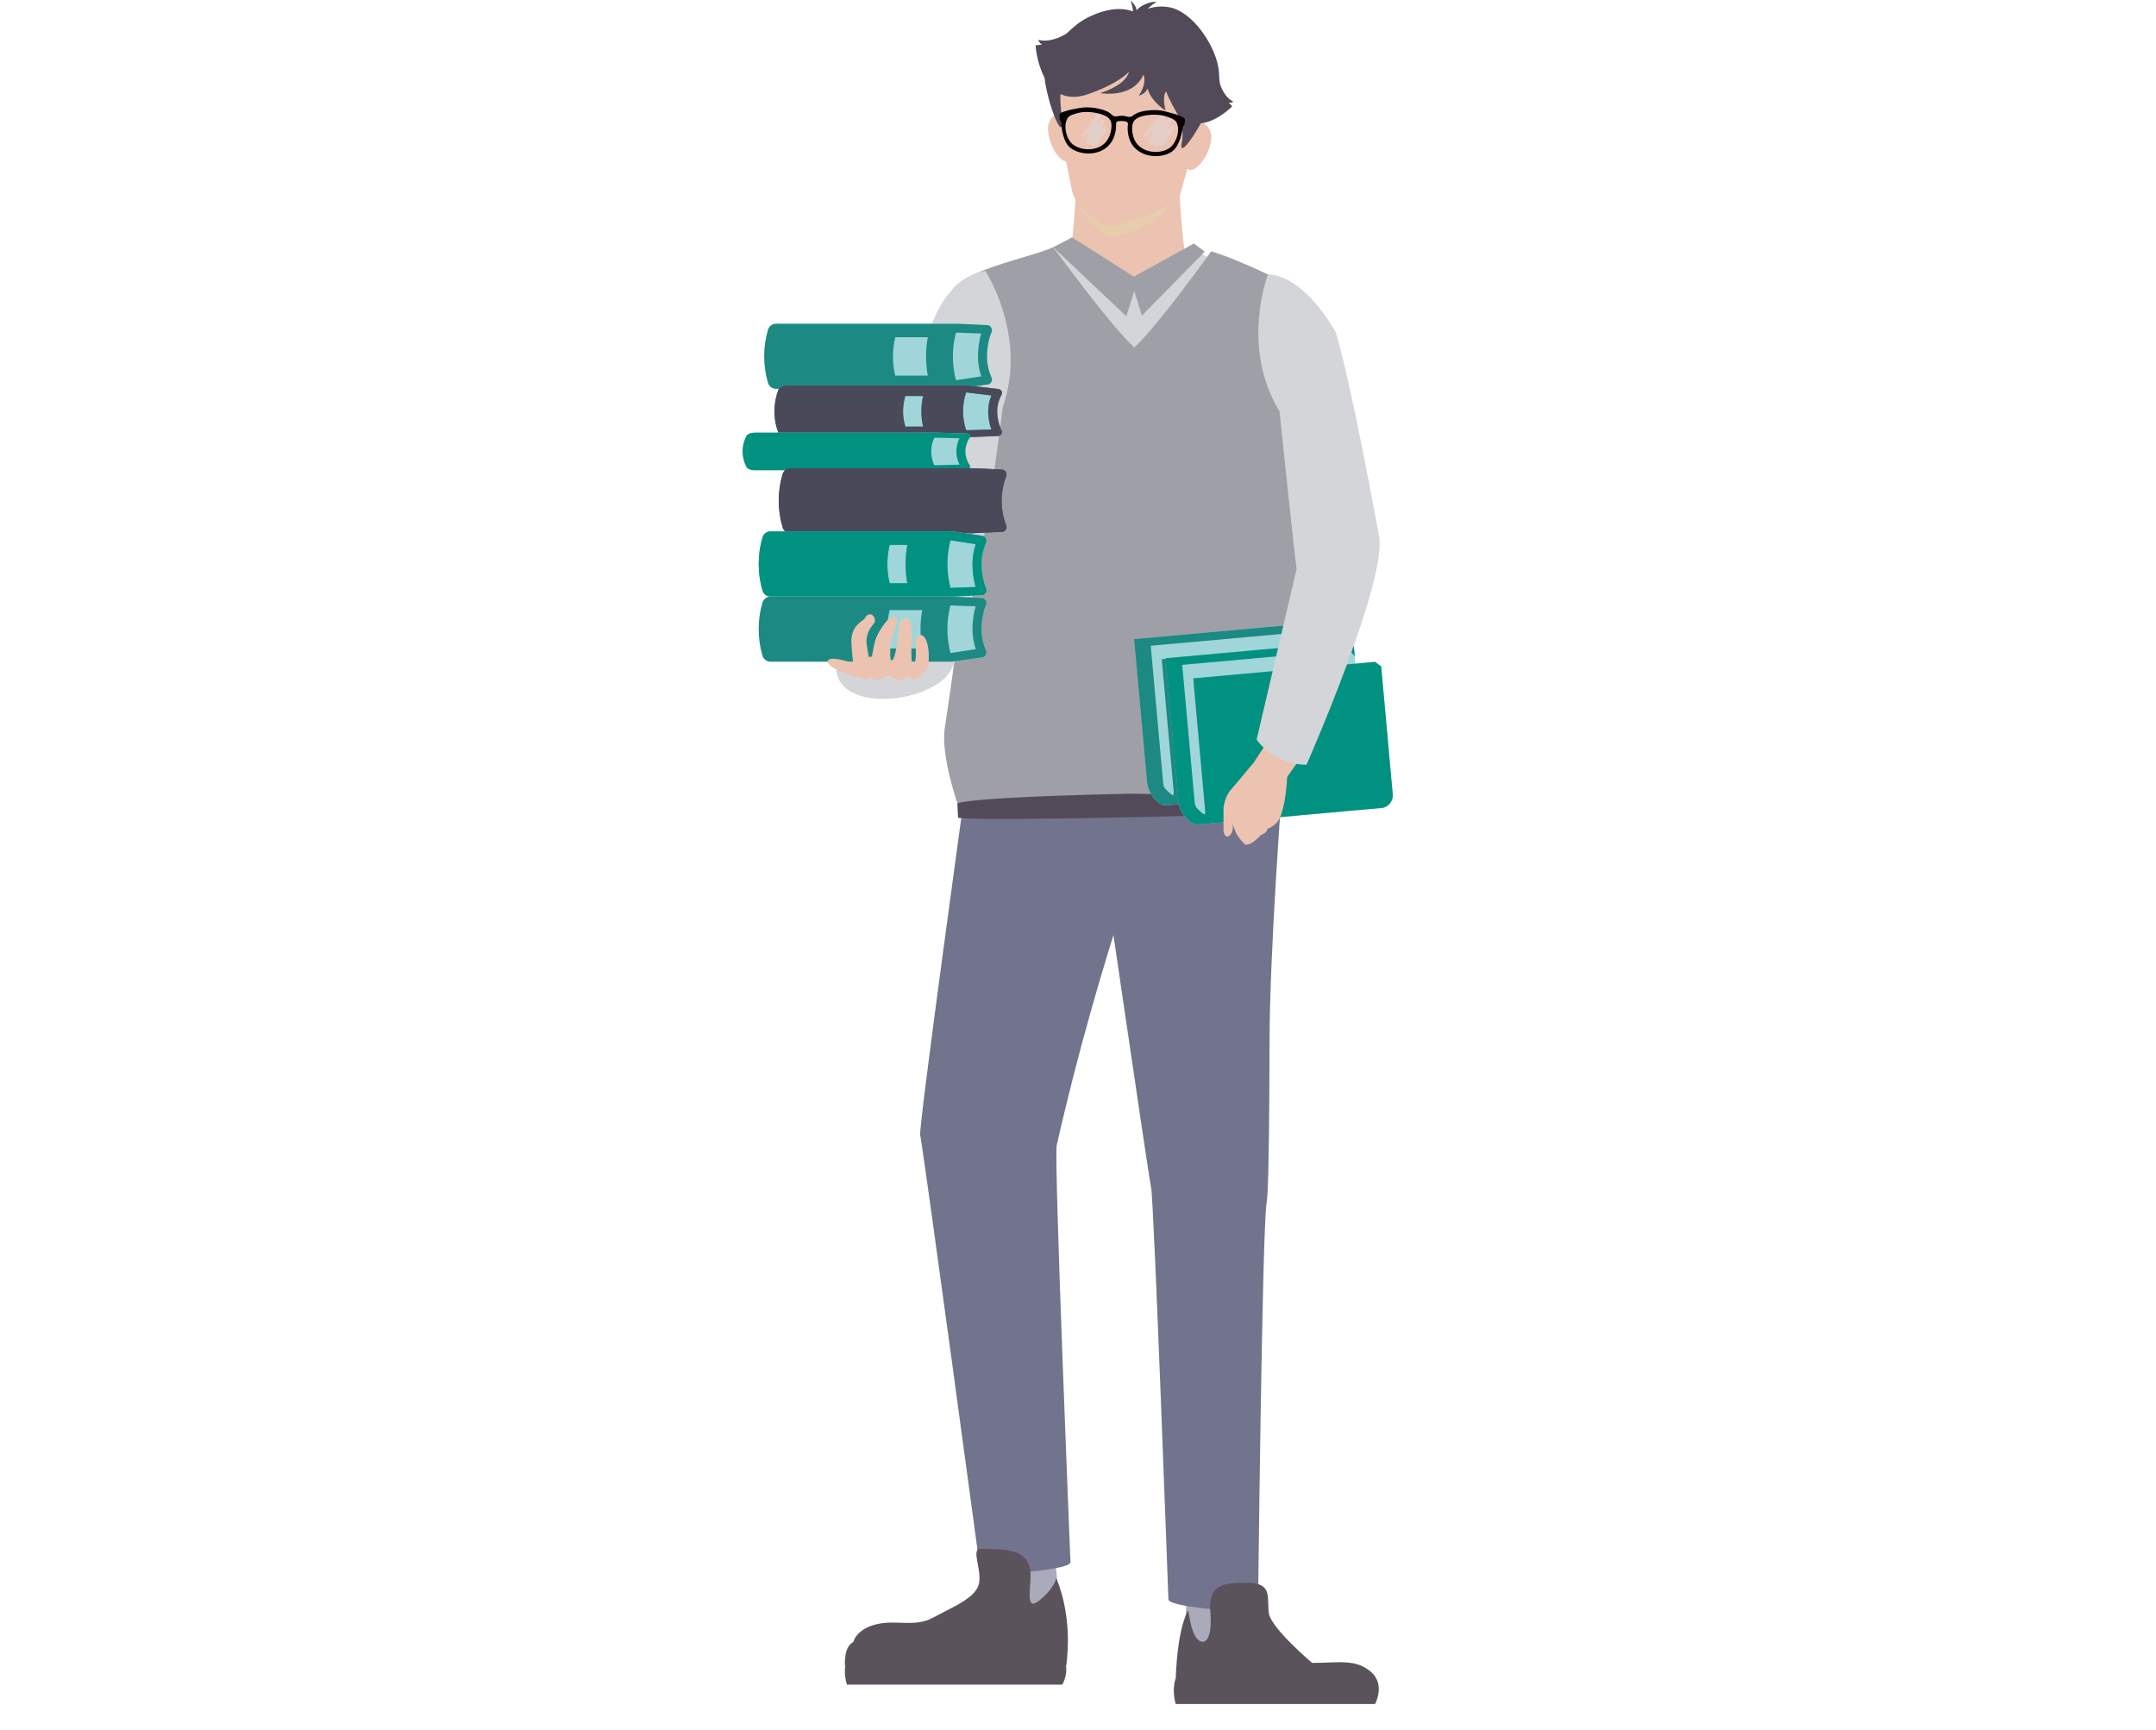 <svg width="81" height="65" viewBox="0 0 81 65" fill="none" xmlns="http://www.w3.org/2000/svg">
<g clip-path="url(#clip0_7719_177804)">
<path d="M40.931 11.057C40.431 10.682 40.108 10.437 40.108 10.437C40.108 10.437 40.693 6.383 40.306 5.002C40.071 4.165 41.334 5.152 42.367 6.058C43.399 5.152 44.665 4.165 44.427 5.002C44.04 6.383 44.626 10.437 44.626 10.437C44.626 10.437 44.303 10.682 43.803 11.057C43.83 11.461 40.903 11.461 40.933 11.057H40.931Z" fill="#EBC3B0"/>
<g style="mix-blend-mode:multiply">
<path d="M40.467 6.812C40.467 6.812 40.569 7.263 40.689 7.372C40.804 7.475 41.339 7.923 42.265 8.25C43.215 7.992 43.78 7.586 43.902 7.489C44.029 7.39 44.165 6.948 44.165 6.948C44.176 8.411 42.069 8.821 41.818 8.911V8.925C41.818 8.925 41.809 8.923 41.8 8.918C41.791 8.921 41.784 8.923 41.784 8.923V8.909C41.539 8.801 40.348 8.271 40.467 6.812Z" fill="#E8CDAD"/>
</g>
<path d="M42.521 1.305C43.081 1.008 45.532 3.499 45.345 3.937C45.144 4.405 44.453 6.892 44.331 7.337C44.22 7.741 42.346 8.416 41.791 8.492C41.781 8.497 41.774 8.501 41.767 8.501C41.756 8.501 41.74 8.501 41.728 8.501C41.719 8.501 41.712 8.501 41.703 8.501C41.694 8.501 41.687 8.501 41.678 8.501C41.664 8.501 41.65 8.501 41.638 8.501C41.631 8.501 41.622 8.494 41.615 8.49C41.067 8.372 40.359 7.602 40.281 7.192C40.191 6.738 39.684 4.207 39.518 3.725C39.363 3.273 41.989 0.969 42.526 1.305H42.521Z" fill="#EBC3B0"/>
<path d="M44.573 60.308L44.388 62.585L46.772 62.65L46.693 60.165L44.573 60.308Z" fill="#AAAABA"/>
<path d="M39.672 58.911L39.854 60.66L37.473 60.725L37.549 58.77L39.672 58.911Z" fill="#AAAABA"/>
<path d="M48.152 29.808C48.152 29.808 47.703 35.746 47.696 39.116C47.696 39.757 47.691 40.393 47.689 40.999C47.675 43.117 47.647 44.871 47.587 45.19C47.417 46.095 47.262 60.578 47.262 60.578C47.262 60.578 44.049 60.439 43.897 60.103C43.897 60.103 43.353 45.102 43.247 44.618C43.141 44.134 41.12 30.256 41.12 30.256C41.12 30.256 47.885 29.038 48.152 29.808Z" fill="#72738D"/>
<path d="M36.242 29.808C36.242 29.808 34.511 42.322 34.571 42.64C34.742 43.546 36.853 59.181 36.853 59.181C36.853 59.181 40.066 59.042 40.218 58.706C40.218 58.706 39.592 43.518 39.7 43.034C41.27 36.048 43.54 30.085 43.54 30.085C43.54 30.085 36.51 29.036 36.245 29.806L36.242 29.808Z" fill="#72738D"/>
<path d="M35.998 30.724C35.998 30.724 35.915 29.804 36.026 29.52C36.026 29.52 43.457 29.659 47.878 29.405C47.878 29.405 48.028 29.931 48.049 30.562C48.049 30.562 37.358 30.876 35.998 30.724Z" fill="#524A58"/>
<path d="M44.937 9.366C44.937 9.366 43.473 9.981 42.568 10.809C41.662 9.979 40.03 9.103 40.03 9.103C39.504 9.774 35.254 10.576 35.496 11.539C37.017 17.601 36.422 25.198 36.298 26.203C36.171 27.224 36.8 29.808 36.8 29.808C37.478 29.608 40.417 29.769 42.568 29.73C44.718 29.771 47.519 29.829 48.196 30.03C48.196 30.03 48.457 29.474 48.655 28.465C48.883 27.298 49.36 19.247 49.051 11.495C49.012 10.502 45.462 10.034 44.937 9.363V9.366Z" fill="#D4D5D8"/>
<path d="M45.502 9.444C45.502 9.444 43.517 12.224 42.614 13.053C41.708 12.224 39.569 9.285 39.569 9.285C38.859 9.654 35.491 10.255 35.733 11.221C37.255 17.283 35.611 26.406 35.487 27.411C35.36 28.432 35.968 30.175 35.968 30.175C36.646 29.974 40.417 29.857 42.568 29.817C44.718 29.859 47.519 29.917 48.196 30.117C48.196 30.117 48.457 29.562 48.655 28.552C48.883 27.386 50.453 19.104 48.371 10.672C48.371 10.672 46.668 9.792 45.504 9.442L45.502 9.444Z" fill="#9FA0A7"/>
<path d="M44.586 4.868C44.586 4.868 44.983 4.168 45.425 4.836C45.746 5.323 45.059 6.5 44.672 6.376C44.285 6.251 44.28 5.493 44.589 4.868H44.586Z" fill="#EBC3B0"/>
<path d="M40.316 4.567C40.316 4.567 39.972 3.838 39.481 4.472C39.126 4.933 39.725 6.159 40.122 6.062C40.516 5.966 40.578 5.212 40.316 4.567Z" fill="#EBC3B0"/>
<path d="M44.852 9.149L42.468 10.465L42.902 11.857L45.264 9.453L44.852 9.149Z" fill="#9FA0A7"/>
<path d="M40.278 8.918L42.749 10.49L42.316 11.883L39.568 9.287L40.278 8.918Z" fill="#9FA0A7"/>
<path d="M51.727 63.106C51.681 63 51.607 62.894 51.494 62.8C50.925 62.311 50.273 62.474 49.298 62.474C49.298 62.474 47.751 61.172 47.67 60.603C47.59 60.034 47.834 59.464 46.857 59.464C45.88 59.464 45.391 59.545 45.474 60.603C45.554 61.661 45.23 61.825 44.985 61.58C44.741 61.336 44.646 60.504 44.646 60.504C44.646 60.504 44.252 61.009 44.172 63.044C44.172 63.044 44.172 63.044 44.172 63.046C44.155 63.085 44.017 63.48 44.172 64.019H51.66C51.66 64.019 51.923 63.544 51.73 63.106H51.727Z" fill="#5B535C"/>
<path d="M43.118 3.326C43.058 3.446 42.957 3.55 42.786 3.592C42.786 3.592 43.102 3.151 42.959 2.806C42.551 3.721 41.337 3.499 41.337 3.499C42.053 3.26 42.339 2.965 42.422 2.697C42.162 2.946 41.703 3.25 40.889 3.534C39.064 4.17 38.905 1.704 38.905 1.704C38.992 1.697 39.071 1.685 39.145 1.674C39.034 1.605 39.006 1.496 39.006 1.496C39.509 1.632 40.057 1.266 40.06 1.266C40.313 1.047 40.537 0.782 41.104 0.549C41.853 0.24 42.332 0.335 42.565 0.431C42.565 0.277 42.475 0.021 42.475 0.021C42.662 0.192 42.699 0.316 42.697 0.392C42.862 0.176 43.261 0.049 43.448 0.067C43.448 0.067 43.27 0.176 43.123 0.33C43.326 0.261 43.6 0.215 43.927 0.272C44.824 0.429 45.723 1.78 45.797 2.711C45.873 3.642 44.225 6.268 44.395 5.385C44.566 4.502 44.082 4.182 43.81 3.432C43.81 3.432 43.653 3.575 43.787 4.154C43.787 4.154 43.238 3.808 43.118 3.329V3.326Z" fill="#524A58"/>
<path d="M44.188 4.071C44.946 5.378 46.294 3.995 46.294 3.995C46.246 3.946 46.204 3.9 46.167 3.857C46.269 3.87 46.34 3.822 46.34 3.822C45.974 3.647 45.833 3.151 45.833 3.149C45.794 2.891 45.796 2.621 45.58 2.192" fill="#524A58"/>
<path d="M39.244 2.202C39.043 3.177 39.96 5.512 39.896 4.557C39.831 3.603 39.739 3.46 40.124 2.704" fill="#524A58"/>
<path d="M37.019 10.179C37.019 10.179 38.614 12.613 37.672 15.301C37.672 15.301 36.591 24.339 35.556 25.417C34.521 26.496 31.407 26.704 31.407 25.035C31.407 25.035 34.258 13.98 34.855 12.666C34.855 12.666 35.346 10.458 37.017 10.179H37.019Z" fill="#D4D5D8"/>
<path opacity="0.35" d="M41.431 4.797C41.394 4.857 41.357 4.912 41.318 4.968C41.369 4.855 41.422 4.742 41.477 4.627C41.5 4.587 41.486 4.537 41.447 4.514C41.415 4.495 41.376 4.5 41.35 4.523C41.295 4.571 41.242 4.622 41.196 4.68C41.235 4.592 41.277 4.504 41.325 4.419C41.369 4.338 41.263 4.244 41.203 4.318C41.023 4.546 40.848 4.783 40.668 5.009C40.606 5.09 40.714 5.21 40.776 5.129C40.832 5.058 40.887 4.984 40.942 4.912C40.896 5.046 40.855 5.18 40.82 5.316C40.799 5.406 40.915 5.466 40.954 5.383C40.991 5.309 41.028 5.235 41.067 5.164L40.986 5.355C40.952 5.44 41.035 5.519 41.101 5.459C41.115 5.445 41.129 5.431 41.143 5.417C41.168 5.445 41.212 5.447 41.242 5.422C41.249 5.417 41.254 5.41 41.256 5.403C41.357 5.23 41.461 5.058 41.576 4.882C41.636 4.79 41.486 4.705 41.431 4.795V4.797Z" fill="#D6E1F2"/>
<path opacity="0.35" d="M43.95 4.762C43.907 4.829 43.86 4.892 43.81 4.954C43.874 4.829 43.939 4.703 44.001 4.573C44.026 4.527 44.01 4.47 43.964 4.444C43.927 4.424 43.881 4.431 43.851 4.46C43.782 4.514 43.718 4.573 43.658 4.636C43.708 4.539 43.761 4.442 43.819 4.345C43.872 4.255 43.743 4.149 43.667 4.235C43.441 4.488 43.217 4.742 43.001 5.002C42.929 5.087 43.047 5.221 43.123 5.134C43.19 5.055 43.259 4.977 43.328 4.896C43.268 5.041 43.215 5.189 43.169 5.336C43.157 5.387 43.187 5.436 43.238 5.449C43.275 5.459 43.314 5.445 43.335 5.412C43.383 5.332 43.432 5.251 43.482 5.173L43.376 5.383C43.351 5.429 43.37 5.486 43.416 5.512C43.45 5.53 43.494 5.525 43.524 5.5C43.542 5.486 43.561 5.47 43.579 5.456C43.618 5.493 43.683 5.491 43.72 5.449C43.722 5.447 43.724 5.442 43.727 5.44C43.856 5.251 43.987 5.057 44.116 4.862C44.183 4.76 44.02 4.663 43.95 4.765V4.762Z" fill="#D6E1F2"/>
<path d="M39.811 4.442C39.808 4.525 39.87 4.539 39.873 4.615C39.877 4.841 39.942 5.189 40.087 5.417C40.281 5.721 40.915 5.892 41.392 5.655C41.869 5.419 41.924 4.926 41.931 4.746C41.931 4.714 41.931 4.682 41.931 4.652C41.926 4.603 41.961 4.562 42.01 4.555C42.109 4.541 42.21 4.544 42.307 4.567C42.353 4.578 42.383 4.622 42.376 4.67C42.371 4.7 42.369 4.733 42.367 4.765C42.36 4.945 42.374 5.44 42.832 5.712C43.289 5.984 43.934 5.867 44.153 5.578C44.317 5.364 44.409 5.021 44.432 4.795C44.439 4.719 44.506 4.709 44.508 4.629C44.51 4.548 44.547 4.479 44.469 4.421C44.411 4.38 44.13 4.285 44.165 4.292C44.259 4.313 43.939 4.232 43.817 4.195C43.443 4.085 42.95 4.147 42.733 4.242C42.664 4.272 42.602 4.308 42.551 4.35C42.503 4.391 42.438 4.403 42.376 4.387L42.348 4.38C42.228 4.345 42.104 4.341 41.982 4.366L41.954 4.371C41.892 4.382 41.827 4.364 41.784 4.32C41.735 4.272 41.678 4.232 41.611 4.195C41.401 4.085 40.917 3.981 40.534 4.062C40.41 4.087 40.085 4.145 40.179 4.131C40.214 4.126 39.926 4.198 39.866 4.235C39.783 4.285 39.813 4.357 39.811 4.44V4.442ZM42.537 4.779C42.544 4.587 42.62 4.481 42.802 4.401C42.92 4.35 43.169 4.299 43.439 4.311C43.563 4.315 43.674 4.334 43.77 4.361C44.146 4.472 44.19 4.555 44.227 4.654C44.312 4.878 44.236 5.256 44.024 5.486C43.904 5.618 43.651 5.719 43.379 5.708C43.21 5.701 43.051 5.657 42.92 5.578C42.565 5.366 42.528 4.986 42.535 4.779H42.537ZM40.083 4.488C40.129 4.394 40.177 4.315 40.56 4.232C40.659 4.212 40.772 4.202 40.896 4.209C41.166 4.221 41.413 4.29 41.523 4.35C41.701 4.444 41.765 4.555 41.758 4.749C41.749 4.956 41.68 5.332 41.311 5.516C41.175 5.583 41.014 5.615 40.843 5.608C40.569 5.597 40.327 5.477 40.216 5.336C40.023 5.088 39.979 4.707 40.08 4.491L40.083 4.488Z" fill="#060001"/>
<g style="mix-blend-mode:multiply" opacity="0.6">
<path d="M47.359 27.554C47.359 27.554 47.348 27.568 47.341 27.575C47.348 27.568 47.352 27.561 47.359 27.554ZM48.675 27.939C48.675 27.939 48.687 27.925 48.694 27.918C48.694 27.918 48.682 27.932 48.675 27.939Z" fill="#A1A0A2"/>
</g>
<path d="M43.09 29.366C43.118 29.684 43.284 29.974 43.542 30.163C43.646 30.239 43.761 30.265 43.872 30.253C43.872 30.253 43.872 30.253 43.87 30.253L49.597 29.737L50.702 29.638C50.702 29.638 50.718 29.638 50.727 29.635C50.741 29.635 50.755 29.631 50.768 29.628C50.768 29.628 50.773 29.628 50.775 29.628C50.95 29.585 51.1 29.442 51.133 29.248C51.135 29.232 51.137 29.216 51.139 29.198C51.139 29.172 51.139 29.147 51.139 29.119L50.706 24.318L50.591 24.233L50.476 24.147L50.065 24.184L49.738 24.214L49.681 23.564L49.448 23.394L48.344 23.493L42.616 24.009L43.1 29.366H43.09ZM44.061 30.191C44.061 30.191 44.077 30.182 44.084 30.177C44.084 30.177 44.068 30.186 44.061 30.191Z" fill="#A0D6D9"/>
<path d="M48.337 23.493L42.609 24.009L43.093 29.366C43.121 29.684 43.286 29.974 43.545 30.163C43.648 30.239 43.764 30.265 43.874 30.253C43.874 30.253 43.874 30.253 43.872 30.253L49.6 29.737L50.704 29.638C50.704 29.638 50.72 29.638 50.729 29.635C50.743 29.635 50.757 29.631 50.771 29.628C50.771 29.628 50.775 29.628 50.778 29.628C50.953 29.585 51.103 29.442 51.135 29.248C51.137 29.232 51.14 29.216 51.142 29.198C51.142 29.172 51.142 29.147 51.142 29.119L50.709 24.318L50.593 24.233L50.478 24.147L50.068 24.184L49.74 24.214L43.646 24.765L44.096 29.755C44.1 29.801 44.093 29.845 44.077 29.882C44.043 29.866 44.008 29.845 43.976 29.82C43.727 29.612 43.713 29.559 43.697 29.387C43.672 29.117 43.233 24.26 43.233 24.26L49.526 23.693C49.581 23.781 49.644 23.866 49.717 23.942L49.683 23.566L49.45 23.396L48.346 23.495L48.337 23.493ZM44.084 30.177C44.084 30.177 44.068 30.186 44.061 30.191C44.068 30.186 44.077 30.182 44.084 30.177Z" fill="#1C8983"/>
<path d="M44.273 30.085C44.301 30.403 44.467 30.693 44.725 30.882C44.829 30.959 44.944 30.984 45.055 30.972C45.055 30.972 45.055 30.972 45.052 30.972L50.78 30.456L51.884 30.357C51.884 30.357 51.9 30.357 51.91 30.355C51.923 30.355 51.937 30.35 51.951 30.348C51.951 30.348 51.956 30.348 51.958 30.348C52.133 30.304 52.283 30.161 52.315 29.967C52.318 29.951 52.32 29.935 52.322 29.917C52.322 29.891 52.322 29.866 52.322 29.838L51.889 25.037L51.774 24.952L51.658 24.866L51.248 24.903L50.921 24.933L50.863 24.283L50.63 24.113L49.526 24.212L43.798 24.728L44.282 30.085H44.273ZM45.244 30.912C45.244 30.912 45.26 30.903 45.267 30.898C45.267 30.898 45.251 30.908 45.244 30.912Z" fill="#A0D6D9"/>
<path d="M49.519 24.212L43.791 24.728L44.276 30.085C44.303 30.403 44.469 30.693 44.727 30.882C44.831 30.959 44.946 30.984 45.057 30.972C45.057 30.972 45.057 30.972 45.055 30.972L50.782 30.456L51.887 30.357C51.887 30.357 51.903 30.357 51.912 30.355C51.926 30.355 51.94 30.35 51.953 30.348C51.953 30.348 51.958 30.348 51.96 30.348C52.136 30.304 52.285 30.161 52.318 29.967C52.32 29.951 52.322 29.935 52.325 29.917C52.325 29.891 52.325 29.866 52.325 29.838L51.891 25.037L51.776 24.952L51.661 24.866L51.25 24.903L50.923 24.933L44.829 25.484L45.278 30.474C45.283 30.52 45.276 30.564 45.26 30.601C45.225 30.585 45.191 30.564 45.158 30.539C44.909 30.331 44.896 30.279 44.88 30.106C44.854 29.836 44.416 24.979 44.416 24.979L50.709 24.412C50.764 24.5 50.826 24.585 50.9 24.661L50.865 24.286L50.633 24.115L49.529 24.214L49.519 24.212ZM45.267 30.898C45.267 30.898 45.251 30.908 45.244 30.912C45.251 30.908 45.26 30.903 45.267 30.898Z" fill="#009181"/>
<path d="M49.344 27.775L48.358 29.193C48.358 29.193 48.311 30.465 47.984 30.889C47.984 30.889 47.772 31.111 47.622 31.129C47.622 31.129 47.613 31.293 47.369 31.371C47.369 31.371 47.037 31.77 46.781 31.733C46.781 31.733 46.5 31.468 46.41 31.233L46.304 30.938C46.304 30.938 46.391 31.281 46.14 31.429C46.14 31.429 46.016 31.475 45.967 31.233V30.329C45.967 30.329 46.02 29.917 46.237 29.679L47.099 28.654L47.977 27.314L49.344 27.778V27.775Z" fill="#EBC3B0"/>
<path d="M47.638 10.31C47.638 10.31 46.587 13.024 48.072 15.455C48.072 15.455 48.632 20.874 48.715 21.365L47.212 27.782C47.212 27.782 47.813 28.73 49.086 28.73C49.086 28.73 52.154 21.757 51.806 20.123C51.806 20.123 50.766 14.37 50.185 12.489C50.185 12.489 49.065 10.373 47.638 10.306V10.31Z" fill="#D4D5D8"/>
<path d="M37.114 14.448C37.18 14.439 37.231 14.39 37.252 14.33C37.273 14.287 37.275 14.236 37.252 14.188C37.139 13.929 37.081 13.66 37.081 13.388C37.081 13.116 37.139 12.735 37.252 12.477C37.273 12.429 37.27 12.378 37.252 12.334C37.231 12.274 37.18 12.228 37.114 12.217C37.114 12.217 35.989 12.159 35.973 12.164H29.154C29.016 12.164 28.894 12.256 28.855 12.387C28.76 12.71 28.712 13.044 28.712 13.385C28.712 13.726 28.76 14.063 28.855 14.383C28.894 14.517 29.016 14.607 29.154 14.607H35.973C35.989 14.609 37.114 14.443 37.114 14.443V14.448Z" fill="#A0D6D9"/>
<path d="M37.114 14.448C37.18 14.439 37.231 14.39 37.252 14.33C37.273 14.287 37.275 14.236 37.252 14.188C37.139 13.929 37.081 13.66 37.081 13.388C37.081 13.116 37.139 12.735 37.252 12.477C37.273 12.429 37.27 12.378 37.252 12.334C37.231 12.274 37.18 12.228 37.114 12.217C37.114 12.217 35.989 12.159 35.973 12.164H29.154C29.016 12.164 28.894 12.256 28.855 12.387C28.76 12.71 28.712 13.044 28.712 13.385C28.712 13.726 28.76 14.063 28.855 14.383C28.894 14.517 29.016 14.607 29.154 14.607H35.973C35.989 14.609 37.114 14.443 37.114 14.443V14.448ZM33.633 14.111C33.575 13.876 33.548 13.634 33.548 13.39C33.548 13.146 33.578 12.901 33.633 12.668H34.857C34.813 12.904 34.792 13.148 34.792 13.39C34.792 13.632 34.813 13.876 34.857 14.111H33.633ZM35.8 13.39C35.8 13.088 35.837 12.788 35.915 12.496L36.865 12.53C36.782 12.772 36.742 13.136 36.742 13.39C36.742 13.643 36.784 13.897 36.865 14.139L35.915 14.284C35.839 13.992 35.8 13.692 35.8 13.39Z" fill="#1C8983"/>
<path d="M37.496 16.382C37.563 16.375 37.614 16.336 37.635 16.29C37.655 16.255 37.658 16.214 37.635 16.177C37.522 15.972 37.464 15.667 37.464 15.453C37.464 15.239 37.522 15.022 37.635 14.817C37.655 14.78 37.653 14.738 37.635 14.704C37.614 14.655 37.563 14.619 37.496 14.612C37.496 14.612 36.371 14.478 36.355 14.48H29.537C29.399 14.48 29.277 14.554 29.238 14.658C29.143 14.914 29.095 15.181 29.095 15.453C29.095 15.725 29.143 15.992 29.238 16.248C29.277 16.354 29.399 16.426 29.537 16.426H36.355C36.371 16.426 37.496 16.382 37.496 16.382Z" fill="#A0D6D9"/>
<path d="M37.496 16.382C37.563 16.375 37.614 16.336 37.635 16.29C37.655 16.255 37.658 16.214 37.635 16.177C37.522 15.972 37.464 15.667 37.464 15.453C37.464 15.239 37.522 15.022 37.635 14.817C37.655 14.78 37.653 14.738 37.635 14.704C37.614 14.655 37.563 14.619 37.496 14.612C37.496 14.612 36.371 14.478 36.355 14.48H29.537C29.399 14.48 29.277 14.554 29.238 14.658C29.143 14.914 29.095 15.181 29.095 15.453C29.095 15.725 29.143 15.992 29.238 16.248C29.277 16.354 29.399 16.426 29.537 16.426H36.355C36.371 16.426 37.496 16.382 37.496 16.382ZM34.014 16.027C33.956 15.84 33.928 15.647 33.928 15.453C33.928 15.259 33.958 15.066 34.014 14.879H34.68C34.636 15.066 34.615 15.259 34.615 15.453C34.615 15.647 34.636 15.84 34.68 16.027H34.014ZM36.182 15.453C36.182 15.213 36.219 14.973 36.298 14.743L37.247 14.858C37.164 15.052 37.125 15.252 37.125 15.453C37.125 15.653 37.167 15.944 37.247 16.135L36.298 16.163C36.222 15.93 36.182 15.693 36.182 15.453Z" fill="#31B6AD"/>
<path d="M37.496 16.382C37.563 16.375 37.614 16.336 37.635 16.29C37.655 16.255 37.658 16.214 37.635 16.177C37.522 15.972 37.464 15.667 37.464 15.453C37.464 15.239 37.522 15.022 37.635 14.817C37.655 14.78 37.653 14.738 37.635 14.704C37.614 14.655 37.563 14.619 37.496 14.612C37.496 14.612 36.371 14.478 36.355 14.48H29.537C29.399 14.48 29.277 14.554 29.238 14.658C29.143 14.914 29.095 15.181 29.095 15.453C29.095 15.725 29.143 15.992 29.238 16.248C29.277 16.354 29.399 16.426 29.537 16.426H36.355C36.371 16.426 37.496 16.382 37.496 16.382ZM34.014 16.027C33.956 15.84 33.928 15.647 33.928 15.453C33.928 15.259 33.958 15.066 34.014 14.879H34.68C34.636 15.066 34.615 15.259 34.615 15.453C34.615 15.647 34.636 15.84 34.68 16.027H34.014ZM36.182 15.453C36.182 15.213 36.219 14.973 36.298 14.743L37.247 14.858C37.164 15.052 37.125 15.252 37.125 15.453C37.125 15.653 37.167 15.944 37.247 16.135L36.298 16.163C36.222 15.93 36.182 15.693 36.182 15.453Z" fill="#49495A"/>
<path d="M36.3 17.636C36.367 17.629 36.418 17.603 36.438 17.569C36.459 17.544 36.461 17.514 36.438 17.486C36.325 17.336 36.268 17.117 36.268 16.96C36.268 16.804 36.325 16.585 36.438 16.435C36.459 16.407 36.457 16.377 36.438 16.352C36.418 16.317 36.367 16.29 36.3 16.285C36.3 16.285 35.175 16.253 35.159 16.255H28.341C28.203 16.255 28.081 16.308 28.041 16.384C27.947 16.571 27.898 16.764 27.898 16.96C27.898 17.156 27.947 17.35 28.041 17.537C28.081 17.613 28.203 17.666 28.341 17.666H35.159C35.175 17.666 36.3 17.636 36.3 17.636Z" fill="#A0D6D9"/>
<path d="M36.3 17.636C36.367 17.629 36.418 17.603 36.438 17.569C36.459 17.544 36.461 17.514 36.438 17.486C36.325 17.336 36.268 17.117 36.268 16.96C36.268 16.804 36.325 16.585 36.438 16.435C36.459 16.407 36.457 16.377 36.438 16.352C36.418 16.317 36.367 16.29 36.3 16.285C36.3 16.285 35.175 16.253 35.159 16.255H28.341C28.203 16.255 28.081 16.308 28.041 16.384C27.947 16.571 27.898 16.764 27.898 16.96C27.898 17.156 27.947 17.35 28.041 17.537C28.081 17.613 28.203 17.666 28.341 17.666H35.159C35.175 17.666 36.3 17.636 36.3 17.636ZM34.986 16.96C34.986 16.787 35.023 16.612 35.102 16.444L36.051 16.465C35.968 16.605 35.929 16.815 35.929 16.96C35.929 17.105 35.971 17.315 36.051 17.456L35.102 17.477C35.025 17.308 34.986 17.136 34.986 16.96Z" fill="#009181"/>
<path d="M37.662 19.985C37.729 19.975 37.78 19.927 37.8 19.867C37.821 19.823 37.824 19.772 37.8 19.724C37.688 19.466 37.63 19.083 37.63 18.814C37.63 18.544 37.688 18.161 37.8 17.903C37.821 17.855 37.819 17.804 37.8 17.76C37.78 17.7 37.729 17.654 37.662 17.643C37.662 17.643 36.537 17.585 36.521 17.59H29.701C29.563 17.59 29.44 17.682 29.401 17.813C29.307 18.136 29.258 18.47 29.258 18.811C29.258 19.152 29.307 19.489 29.401 19.809C29.44 19.943 29.563 20.033 29.701 20.033H36.519C36.535 20.035 37.66 19.98 37.66 19.98L37.662 19.985Z" fill="#49495A"/>
<path d="M37.662 19.985C37.729 19.975 37.78 19.927 37.8 19.867C37.821 19.823 37.824 19.772 37.8 19.724C37.688 19.466 37.63 19.083 37.63 18.814C37.63 18.544 37.688 18.161 37.8 17.903C37.821 17.855 37.819 17.804 37.8 17.76C37.78 17.7 37.729 17.654 37.662 17.643C37.662 17.643 36.537 17.585 36.521 17.59H29.701C29.563 17.59 29.44 17.682 29.401 17.813C29.307 18.136 29.258 18.47 29.258 18.811C29.258 19.152 29.307 19.489 29.401 19.809C29.44 19.943 29.563 20.033 29.701 20.033H36.519C36.535 20.035 37.66 19.98 37.66 19.98L37.662 19.985ZM36.346 18.814C36.346 18.512 36.383 18.212 36.461 17.919L37.411 17.954C37.328 18.196 37.289 18.56 37.289 18.814C37.289 19.067 37.33 19.431 37.411 19.673L36.461 19.708C36.385 19.415 36.346 19.116 36.346 18.814Z" fill="#49495A"/>
<path d="M36.907 22.361C36.973 22.352 37.024 22.303 37.045 22.243C37.066 22.2 37.068 22.149 37.045 22.1C36.932 21.842 36.874 21.46 36.874 21.19C36.874 20.92 36.932 20.648 37.045 20.39C37.066 20.342 37.063 20.291 37.045 20.247C37.024 20.187 36.973 20.141 36.907 20.13C36.907 20.13 35.782 19.961 35.766 19.966H28.947C28.809 19.966 28.687 20.058 28.648 20.19C28.553 20.512 28.505 20.846 28.505 21.188C28.505 21.529 28.553 21.865 28.648 22.186C28.687 22.319 28.809 22.409 28.947 22.409H35.766C35.782 22.412 36.907 22.356 36.907 22.356V22.361Z" fill="#A0D6D9"/>
<path d="M36.907 22.361C36.973 22.352 37.024 22.303 37.045 22.243C37.066 22.2 37.068 22.149 37.045 22.1C36.932 21.842 36.874 21.46 36.874 21.19C36.874 20.92 36.932 20.648 37.045 20.39C37.066 20.342 37.063 20.291 37.045 20.247C37.024 20.187 36.973 20.141 36.907 20.13C36.907 20.13 35.782 19.961 35.766 19.966H28.947C28.809 19.966 28.687 20.058 28.648 20.19C28.553 20.512 28.505 20.846 28.505 21.188C28.505 21.529 28.553 21.865 28.648 22.186C28.687 22.319 28.809 22.409 28.947 22.409H35.766C35.782 22.412 36.907 22.356 36.907 22.356V22.361ZM33.424 21.914C33.366 21.679 33.338 21.437 33.338 21.192C33.338 20.948 33.368 20.704 33.424 20.471H34.09C34.046 20.706 34.025 20.95 34.025 21.192C34.025 21.434 34.046 21.679 34.09 21.914H33.424ZM35.593 21.192C35.593 20.89 35.63 20.591 35.708 20.298L36.658 20.443C36.575 20.685 36.535 20.939 36.535 21.192C36.535 21.446 36.577 21.81 36.658 22.052L35.708 22.087C35.632 21.794 35.593 21.494 35.593 21.192Z" fill="#31B6AD"/>
<path d="M36.907 22.361C36.973 22.352 37.024 22.303 37.045 22.243C37.066 22.2 37.068 22.149 37.045 22.1C36.932 21.842 36.874 21.46 36.874 21.19C36.874 20.92 36.932 20.648 37.045 20.39C37.066 20.342 37.063 20.291 37.045 20.247C37.024 20.187 36.973 20.141 36.907 20.13C36.907 20.13 35.782 19.961 35.766 19.966H28.947C28.809 19.966 28.687 20.058 28.648 20.19C28.553 20.512 28.505 20.846 28.505 21.188C28.505 21.529 28.553 21.865 28.648 22.186C28.687 22.319 28.809 22.409 28.947 22.409H35.766C35.782 22.412 36.907 22.356 36.907 22.356V22.361ZM33.424 21.914C33.366 21.679 33.338 21.437 33.338 21.192C33.338 20.948 33.368 20.704 33.424 20.471H34.09C34.046 20.706 34.025 20.95 34.025 21.192C34.025 21.434 34.046 21.679 34.09 21.914H33.424ZM35.593 21.192C35.593 20.89 35.63 20.591 35.708 20.298L36.658 20.443C36.575 20.685 36.535 20.939 36.535 21.192C36.535 21.446 36.577 21.81 36.658 22.052L35.708 22.087C35.632 21.794 35.593 21.494 35.593 21.192Z" fill="#009181"/>
<path d="M36.907 24.698C36.973 24.689 37.024 24.641 37.045 24.581C37.066 24.537 37.068 24.486 37.045 24.438C36.932 24.18 36.874 23.91 36.874 23.638C36.874 23.366 36.932 22.986 37.045 22.727C37.066 22.679 37.063 22.628 37.045 22.584C37.024 22.525 36.973 22.479 36.907 22.467C36.907 22.467 35.782 22.409 35.766 22.414H28.947C28.809 22.414 28.687 22.506 28.648 22.637C28.553 22.96 28.505 23.294 28.505 23.636C28.505 23.977 28.553 24.313 28.648 24.634C28.687 24.767 28.809 24.857 28.947 24.857H35.766C35.782 24.86 36.907 24.694 36.907 24.694V24.698Z" fill="#A0D6D9"/>
<path d="M36.907 24.698C36.973 24.689 37.024 24.641 37.045 24.581C37.066 24.537 37.068 24.486 37.045 24.438C36.932 24.18 36.874 23.91 36.874 23.638C36.874 23.366 36.932 22.986 37.045 22.727C37.066 22.679 37.063 22.628 37.045 22.584C37.024 22.525 36.973 22.479 36.907 22.467C36.907 22.467 35.782 22.409 35.766 22.414H28.947C28.809 22.414 28.687 22.506 28.648 22.637C28.553 22.96 28.505 23.294 28.505 23.636C28.505 23.977 28.553 24.313 28.648 24.634C28.687 24.767 28.809 24.857 28.947 24.857H35.766C35.782 24.86 36.907 24.694 36.907 24.694V24.698ZM33.424 24.362C33.366 24.127 33.338 23.884 33.338 23.64C33.338 23.396 33.368 23.152 33.424 22.919H34.648C34.604 23.154 34.583 23.398 34.583 23.64C34.583 23.882 34.604 24.127 34.648 24.362H33.424ZM35.593 23.64C35.593 23.338 35.63 23.039 35.708 22.746L36.658 22.78C36.575 23.023 36.535 23.387 36.535 23.64C36.535 23.894 36.577 24.147 36.658 24.389L35.708 24.535C35.632 24.242 35.593 23.942 35.593 23.64Z" fill="#1C8983"/>
<path d="M32.089 24.993C32.089 24.993 32.036 24.982 31.987 24.166C31.946 23.472 32.451 23.331 32.499 23.216C32.584 23.018 32.849 23.02 32.875 23.322C32.886 23.453 32.48 23.666 32.566 24.251C32.674 25.003 32.725 24.784 32.725 24.784C32.725 24.784 32.679 25.083 32.845 24.2C32.916 23.827 33.218 23.43 33.363 23.276C33.453 23.179 33.686 23.124 33.714 23.283C33.727 23.359 33.46 24.138 33.46 24.138C33.407 24.986 33.513 24.795 33.513 24.795C33.513 24.795 33.605 24.85 33.711 24.12C33.804 23.481 33.788 23.403 33.852 23.336C33.972 23.212 34.124 23.108 34.221 23.435C34.221 23.435 34.272 23.626 34.248 24.15C34.218 24.906 34.283 24.926 34.283 24.926C34.283 24.926 34.327 24.984 34.352 24.926C34.523 24.537 34.228 23.871 34.583 23.861C34.938 23.852 34.965 25.005 34.788 25.196C34.49 25.521 34.421 25.517 34.35 25.523C34.251 25.53 34.161 25.468 34.08 25.41C34.009 25.463 33.94 25.54 33.852 25.542C33.628 25.551 33.446 25.385 33.384 25.385C33.255 25.385 33.227 25.549 32.919 25.546C32.836 25.546 32.773 25.452 32.69 25.454C32.649 25.454 32.409 25.669 32.236 25.346C32.176 25.233 32.133 25.12 32.091 24.998L32.089 24.993Z" fill="#EBC3B0"/>
<path d="M33.016 25.108C32.707 25.339 32.439 25.489 32.144 25.422C31.849 25.355 31.029 25.053 31.1 24.829C31.169 24.608 32.036 24.908 32.036 24.908C32.2 24.915 32.545 24.751 32.545 24.751C32.803 24.5 33.327 24.878 33.016 25.108Z" fill="#EBC3B0"/>
<path d="M40.122 61.688C40.126 60.905 40.004 60.066 39.686 59.294C39.686 59.294 39.592 59.704 39.025 60.144C38.458 60.584 38.785 59.46 38.706 58.983C38.58 58.227 37.872 58.19 36.828 58.19C36.452 58.19 36.946 59.075 36.754 59.577C36.717 59.679 36.653 59.773 36.57 59.861C36.24 60.211 35.606 60.471 35.053 60.773C34.359 61.151 33.668 60.836 32.912 61.025C32.156 61.214 32.061 61.686 32.061 61.686C32.02 61.707 31.983 61.735 31.951 61.767C31.697 62.02 31.745 62.569 31.745 62.569H31.757C31.732 62.742 31.727 62.993 31.819 63.291H39.91C39.91 63.291 40.115 62.945 40.046 62.569H40.062C40.096 62.288 40.117 61.99 40.119 61.686L40.122 61.688Z" fill="#5B535C"/>
</g>
<defs>
<clipPath id="clip0_7719_177804">
<rect width="80" height="64" fill="white" transform="translate(0.111 0.02)"/>
</clipPath>
</defs>
</svg>
